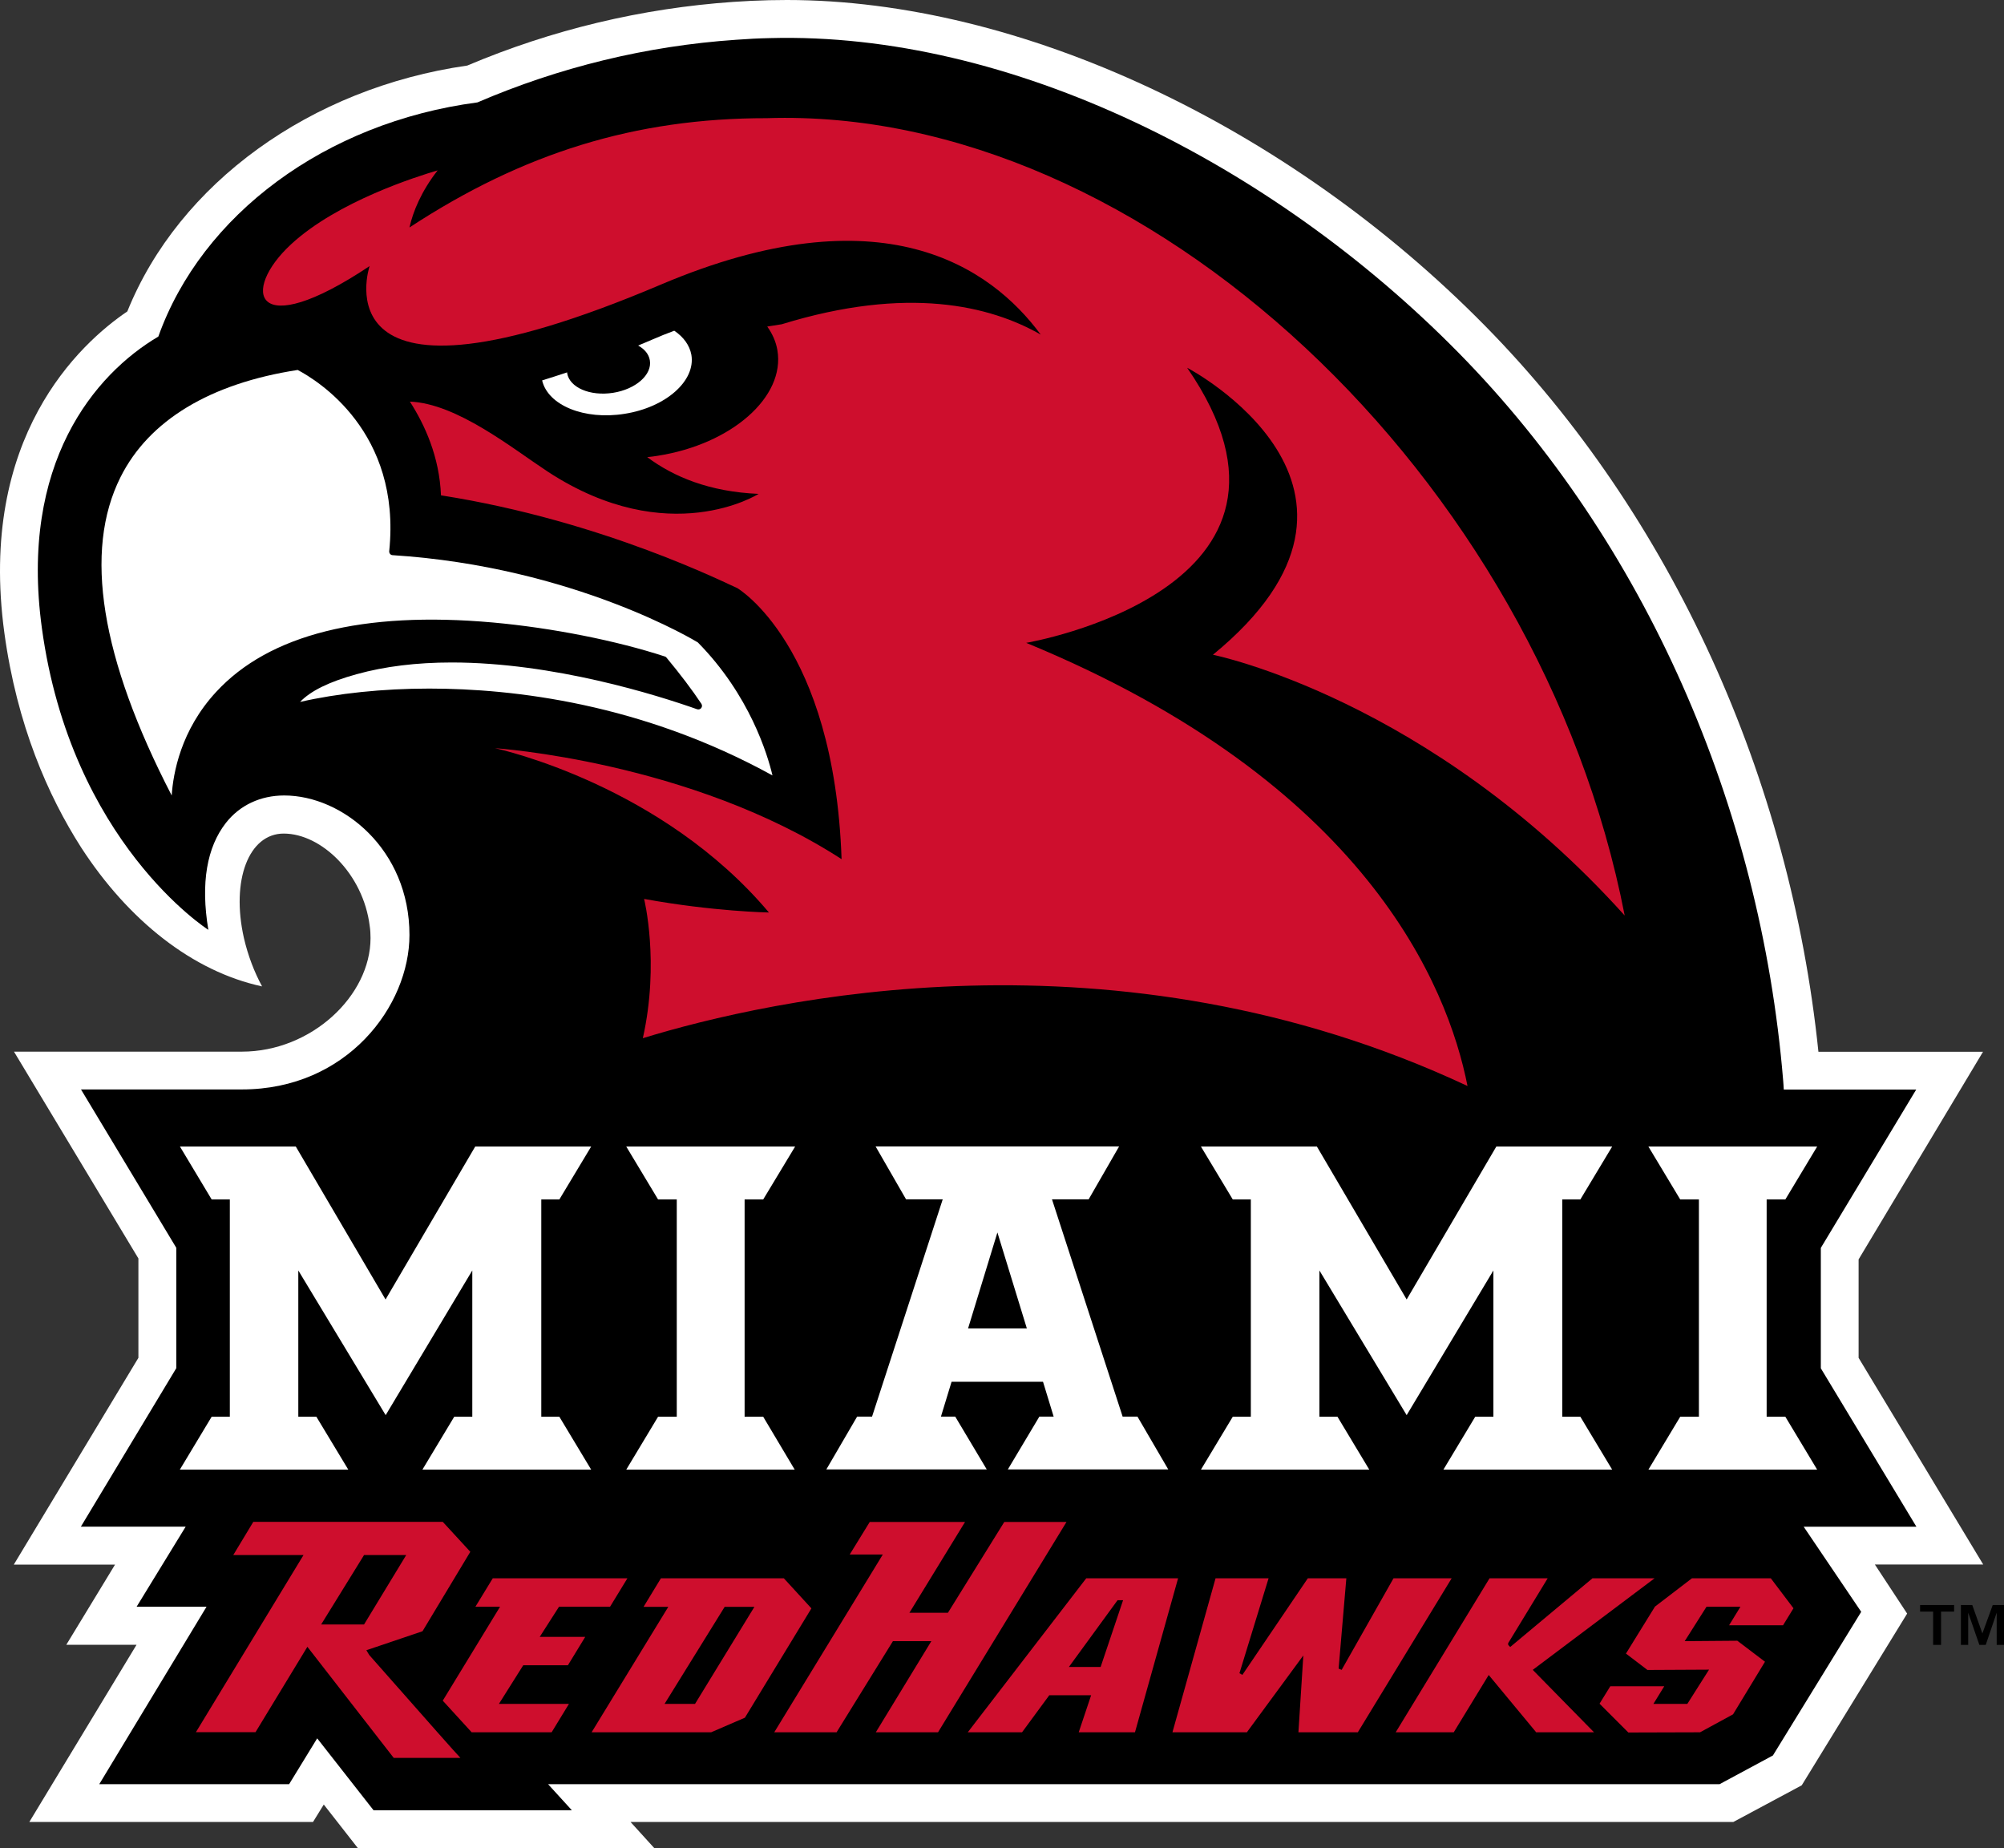 <?xml version="1.0" encoding="utf-8"?>
<!-- Generator: Adobe Illustrator 24.0.3, SVG Export Plug-In . SVG Version: 6.00 Build 0)  -->
<svg version="1.1" id="Layer_1" xmlns="http://www.w3.org/2000/svg" xmlns:xlink="http://www.w3.org/1999/xlink" x="0px" y="0px"
	 viewBox="0 0 192 177.04" style="enable-background:new 0 0 192 177.04;" xml:space="preserve">
<rect x="0" y="0" width="192" height="177.04" fill="#333333" stroke="none"/>
<style type="text/css">
	.st0{fill:#FFFFFF;}
	.st1{fill:#CE0E2D;}
</style>
<g>
	<g>
		<g>
			<path d="M188.96,153.75l0.97,2.72l0.99-2.72H192v3.82h-0.7v-3.09l-1.05,3.09h-0.61l-1.07-3.09v3.09h-0.7v-3.82H188.96z
				 M183.96,154.38v-0.63h3.26v0.63h-1.25v3.19h-0.76v-3.19H183.96z"/>
		</g>
		<g>
			<path class="st0" d="M178.07,130.07v-9.43l11.92-19.89h-15.77c-2.7-26.13-13.99-51.3-31.93-69.53C123.33,11.96,97.7,0,75.39,0
				c-0.58,0-1.14,0.01-1.71,0.02c-1.13,0.03-2.28,0.08-3.41,0.16c-8.79,0.61-17.37,2.66-25.5,6.1C29.75,8.43,17.14,17.57,12.2,29.83
				C7.66,32.91-2.14,41.88,0.42,60.64c1.21,8.83,4.19,15.6,7.36,20.55c4.52,6.97,10.68,11.87,17.33,13.3
				c-0.75-1.38-1.35-2.95-1.74-4.63c-1.25-5.53,0.46-10.01,3.81-10.01c3.62,0,7.62,3.87,8.24,8.84c0.06,0.39,0.08,0.77,0.08,1.17
				c0,5.53-5.67,10.88-12.33,10.88H1.34l11.92,19.81v9.52L1.32,149.88h9.7l-4.67,7.68h6.73L2.81,174.53h27.18l1.03-1.67l3.27,4.18
				h28.4l-2.28-2.51h105.66l6.55-3.51l10.1-16.45l-3.09-4.7h10.38L178.07,130.07z"/>
		</g>
		<path d="M174.45,131.07v-11.53l9.14-15.17h-12.69c-0.02-0.3-0.03-0.6-0.06-0.89c-2.17-26.22-13.22-51.54-31.13-69.72
			C121.83,15.6,96.74,3.03,73.77,3.65c-1.08,0.02-2.17,0.08-3.25,0.16c-8.63,0.59-16.95,2.64-24.78,6
			c-14.58,1.92-26.42,10.79-30.57,22.43C9.06,35.85,1.86,44.39,4.01,60.15c2.8,20.56,15.95,28.92,15.95,28.92
			c-0.75-4.5-0.13-7.92,1.68-10.24c1.33-1.7,3.32-2.63,5.59-2.63c5.6,0,12,5.17,12,13.36c0,6.79-5.98,14.8-16.05,14.8H7.76
			l9.13,15.17v11.53l-9.14,15.18h10.04l-4.7,7.67h6.7L9.51,170.91h18.19l2.69-4.39l5.4,6.89h19l-2.28-2.5h112.24l5.11-2.75
			l8.46-13.76l-5.51-8.15h10.8L174.45,131.07z"/>
		<path class="st0" d="M54.34,35.76c0.24,1.37,2.2,2.21,4.39,1.87c2.18-0.34,3.77-1.74,3.53-3.12c-0.1-0.59-0.51-1.07-1.12-1.41
			c0.45-0.19,0.89-0.37,1.35-0.57c0.71-0.31,1.41-0.59,2.11-0.85c0.89,0.6,1.47,1.39,1.64,2.31c0.42,2.49-2.44,5.03-6.4,5.65
			c-3.86,0.62-7.34-0.81-7.9-3.2c0.77-0.24,1.56-0.49,2.4-0.77C54.34,35.7,54.34,35.72,54.34,35.76z"/>
		<g>
			<polygon class="st0" points="53.59,114.9 56.64,109.83 45.53,109.83 36.94,124.48 28.34,109.83 17.24,109.83 20.28,114.9 
				22.02,114.9 22.02,135.71 20.28,135.71 17.23,140.78 33.37,140.78 30.31,135.71 28.58,135.71 28.58,121.7 36.95,135.56 
				45.25,121.7 45.25,135.71 43.52,135.71 40.47,140.78 56.64,140.78 53.59,135.71 51.86,135.71 51.86,114.9 			"/>
			<polygon class="st0" points="151.41,114.9 154.46,109.83 143.36,109.83 134.77,124.48 126.17,109.83 115.06,109.83 118.11,114.9 
				119.84,114.9 119.84,135.71 118.11,135.71 115.06,140.78 131.19,140.78 128.14,135.71 126.41,135.71 126.41,121.7 134.77,135.56 
				143.08,121.7 143.08,135.71 141.34,135.71 138.29,140.78 154.46,140.78 151.41,135.71 149.68,135.71 149.68,114.9 			"/>
			<polygon class="st0" points="73.12,114.9 76.18,109.83 60,109.83 63.05,114.9 64.84,114.9 64.84,135.71 63.05,135.71 60,140.78 
				76.14,140.78 73.12,135.71 71.34,135.71 71.34,114.9 			"/>
			<polygon class="st0" points="169.26,135.71 169.26,114.9 171.05,114.9 174.1,109.83 157.93,109.83 160.98,114.9 162.77,114.9 
				162.77,135.71 160.98,135.71 157.93,140.78 174.1,140.78 171.05,135.71 			"/>
			<path class="st0" d="M107.56,135.71l-0.06-0.19l-6.71-20.63h3.51l2.92-5.07H83.89l2.92,5.07h3.51l-6.77,20.81h-1.43l-2.95,5.06
				h15.37l-3.02-5.06h-1.37l1.02-3.34h8.76l1.02,3.34h-1.37l-3.02,5.06h15.37l-2.95-5.06H107.56z M92.75,127.25l2.81-9.19l2.82,9.19
				H92.75z"/>
		</g>
		<g>
			<polygon class="st1" points="170.83,155.69 171.83,154.06 169.66,151.19 162.1,151.19 158.56,153.9 155.78,158.4 157.84,159.97 
				163.74,159.94 161.66,163.22 158.41,163.22 159.45,161.53 154.28,161.53 153.25,163.2 156.01,165.96 162.88,165.94 
				166.04,164.22 169.1,159.18 166.45,157.17 161.41,157.21 163.5,153.91 166.75,153.91 165.66,155.69 			"/>
			<polygon class="st1" points="50.13,159.52 54.41,159.52 56.07,156.8 51.71,156.8 53.56,153.91 58.45,153.91 60.11,151.19 
				47.21,151.19 45.55,153.91 47.91,153.91 42.42,162.91 45.19,165.94 52.85,165.94 54.51,163.22 47.8,163.22 			"/>
			<polygon class="st1" points="96.22,145.79 90.82,154.49 87.13,154.49 92.46,145.79 83.33,145.79 81.41,148.91 84.58,148.91 
				74.18,165.94 80.15,165.94 85.55,157.21 89.23,157.21 83.91,165.94 89.87,165.94 102.18,145.79 			"/>
			<path class="st1" d="M63.32,151.19l-1.66,2.73h2.37l-7.35,12.02h11.45l3.24-1.4l6.37-10.47l-2.64-2.88H63.32z M66.59,163.22
				h-2.92l5.76-9.3h2.85L66.59,163.22z"/>
			<polygon class="st1" points="133.51,151.19 128.54,159.96 128.25,159.84 128.99,151.19 125.3,151.19 119.03,160.44 
				118.75,160.28 121.54,151.19 116.46,151.19 112.33,165.94 119.46,165.94 124.87,158.58 124.4,165.94 130.09,165.94 
				139.08,151.19 			"/>
			<polygon class="st1" points="158.52,151.19 152.57,151.19 144.69,157.77 144.5,157.57 144.49,157.41 148.28,151.19 
				142.71,151.19 133.72,165.94 139.28,165.94 142.63,160.45 147.18,165.94 152.72,165.94 146.85,159.96 			"/>
			<path class="st1" d="M104.07,151.19l-11.35,14.75h5.2l2.61-3.55h4.01l-1.19,3.55h5.39l4.13-14.75H104.07z M105.45,159.68h-3.04
				l4.66-6.39h0.53L105.45,159.68z"/>
			<path class="st1" d="M35.1,158.08l5.38-1.82l4.58-7.61l-2.64-2.87H24.27l-1.92,3.18h6.73l-10.31,16.97h5.71l4.97-8.18l8.27,10.64
				h6.39c-0.62-0.66-2.54-2.83-8.73-9.85L35.1,158.08z M34.88,148.96h4.04l-4.04,6.65h-4.11L34.88,148.96z"/>
		</g>
		<path class="st1" d="M116.21,62.72c0,0,20.72,4.18,39.45,24.98c-8.18-42.02-46.02-77.56-82.18-76.38
			c-12.65-0.01-23.38,3.35-34.25,10.47c0.34-1.52,1.13-3.46,2.7-5.47c-1.96,0.58-9.58,2.96-14.03,7.07
			c-4.85,4.47-3.65,9.54,7.51,2.1c0,0-5.36,15.89,27.91,1.77c21.16-8.98,31.6-1.7,36.39,4.79c-4.85-2.77-12.76-4.7-24.81-0.99
			l-1.39,0.22c0.49,0.69,0.83,1.44,0.97,2.26c0.77,4.47-4.37,9.01-11.47,10.12c-0.33,0.06-0.66,0.09-1,0.13
			c2.52,1.88,5.95,3.32,10.67,3.52c0,0-8.59,5.46-20.2-2.13c-3.41-2.24-8.7-6.53-13.21-6.71c1.44,2.24,2.83,5.29,2.98,8.98
			c15.64,2.45,27.65,8.6,28.38,8.88c0,0,9.29,5.43,10,25.97C66.1,72.9,47.42,71.67,47.42,71.67c0.59,0.13,15.99,3.56,26.25,15.74
			c0,0-5.33-0.09-11.96-1.3c0,0,1.51,6.06-0.12,13.34c12.1-3.71,45.27-11.23,79.01,4.58c-1.89-9.58-9.76-29.06-42.28-42.45
			c0,0,30.07-5.09,15.42-26.35C113.74,35.22,135.71,46.74,116.21,62.72z"/>
		<path class="st0" d="M37.61,53.18c-0.09,0-0.18-0.05-0.24-0.12c-0.06-0.08-0.09-0.17-0.08-0.26c1.18-11.44-6.89-16.37-8.77-17.36
			c-8.39,1.29-14.25,4.83-16.97,10.26c-3.56,7.09-1.91,17.34,4.9,30.5c0.14-2.11,0.86-6.25,4.26-9.92
			c5.07-5.5,14.06-7.76,26.51-6.65c5.65,0.51,11.81,1.73,16.49,3.26c0.06,0.02,0.11,0.05,0.15,0.11c1.32,1.59,2.45,3.08,3.34,4.42
			c0.08,0.12,0.08,0.29-0.02,0.41c-0.09,0.11-0.25,0.16-0.39,0.11c-3.82-1.35-13.74-4.48-23.52-4.48c-3.36,0-6.43,0.38-9.09,1.12
			c-2.63,0.72-4.42,1.6-5.43,2.66c3.56-0.82,7.9-1.28,12.37-1.28c8.15,0,20.41,1.45,32.89,8.32c-0.47-1.99-2.18-7.7-7.15-12.74
			C66.81,61.51,55.05,54.29,37.61,53.18z"/>
	</g>
</g>
</svg>
